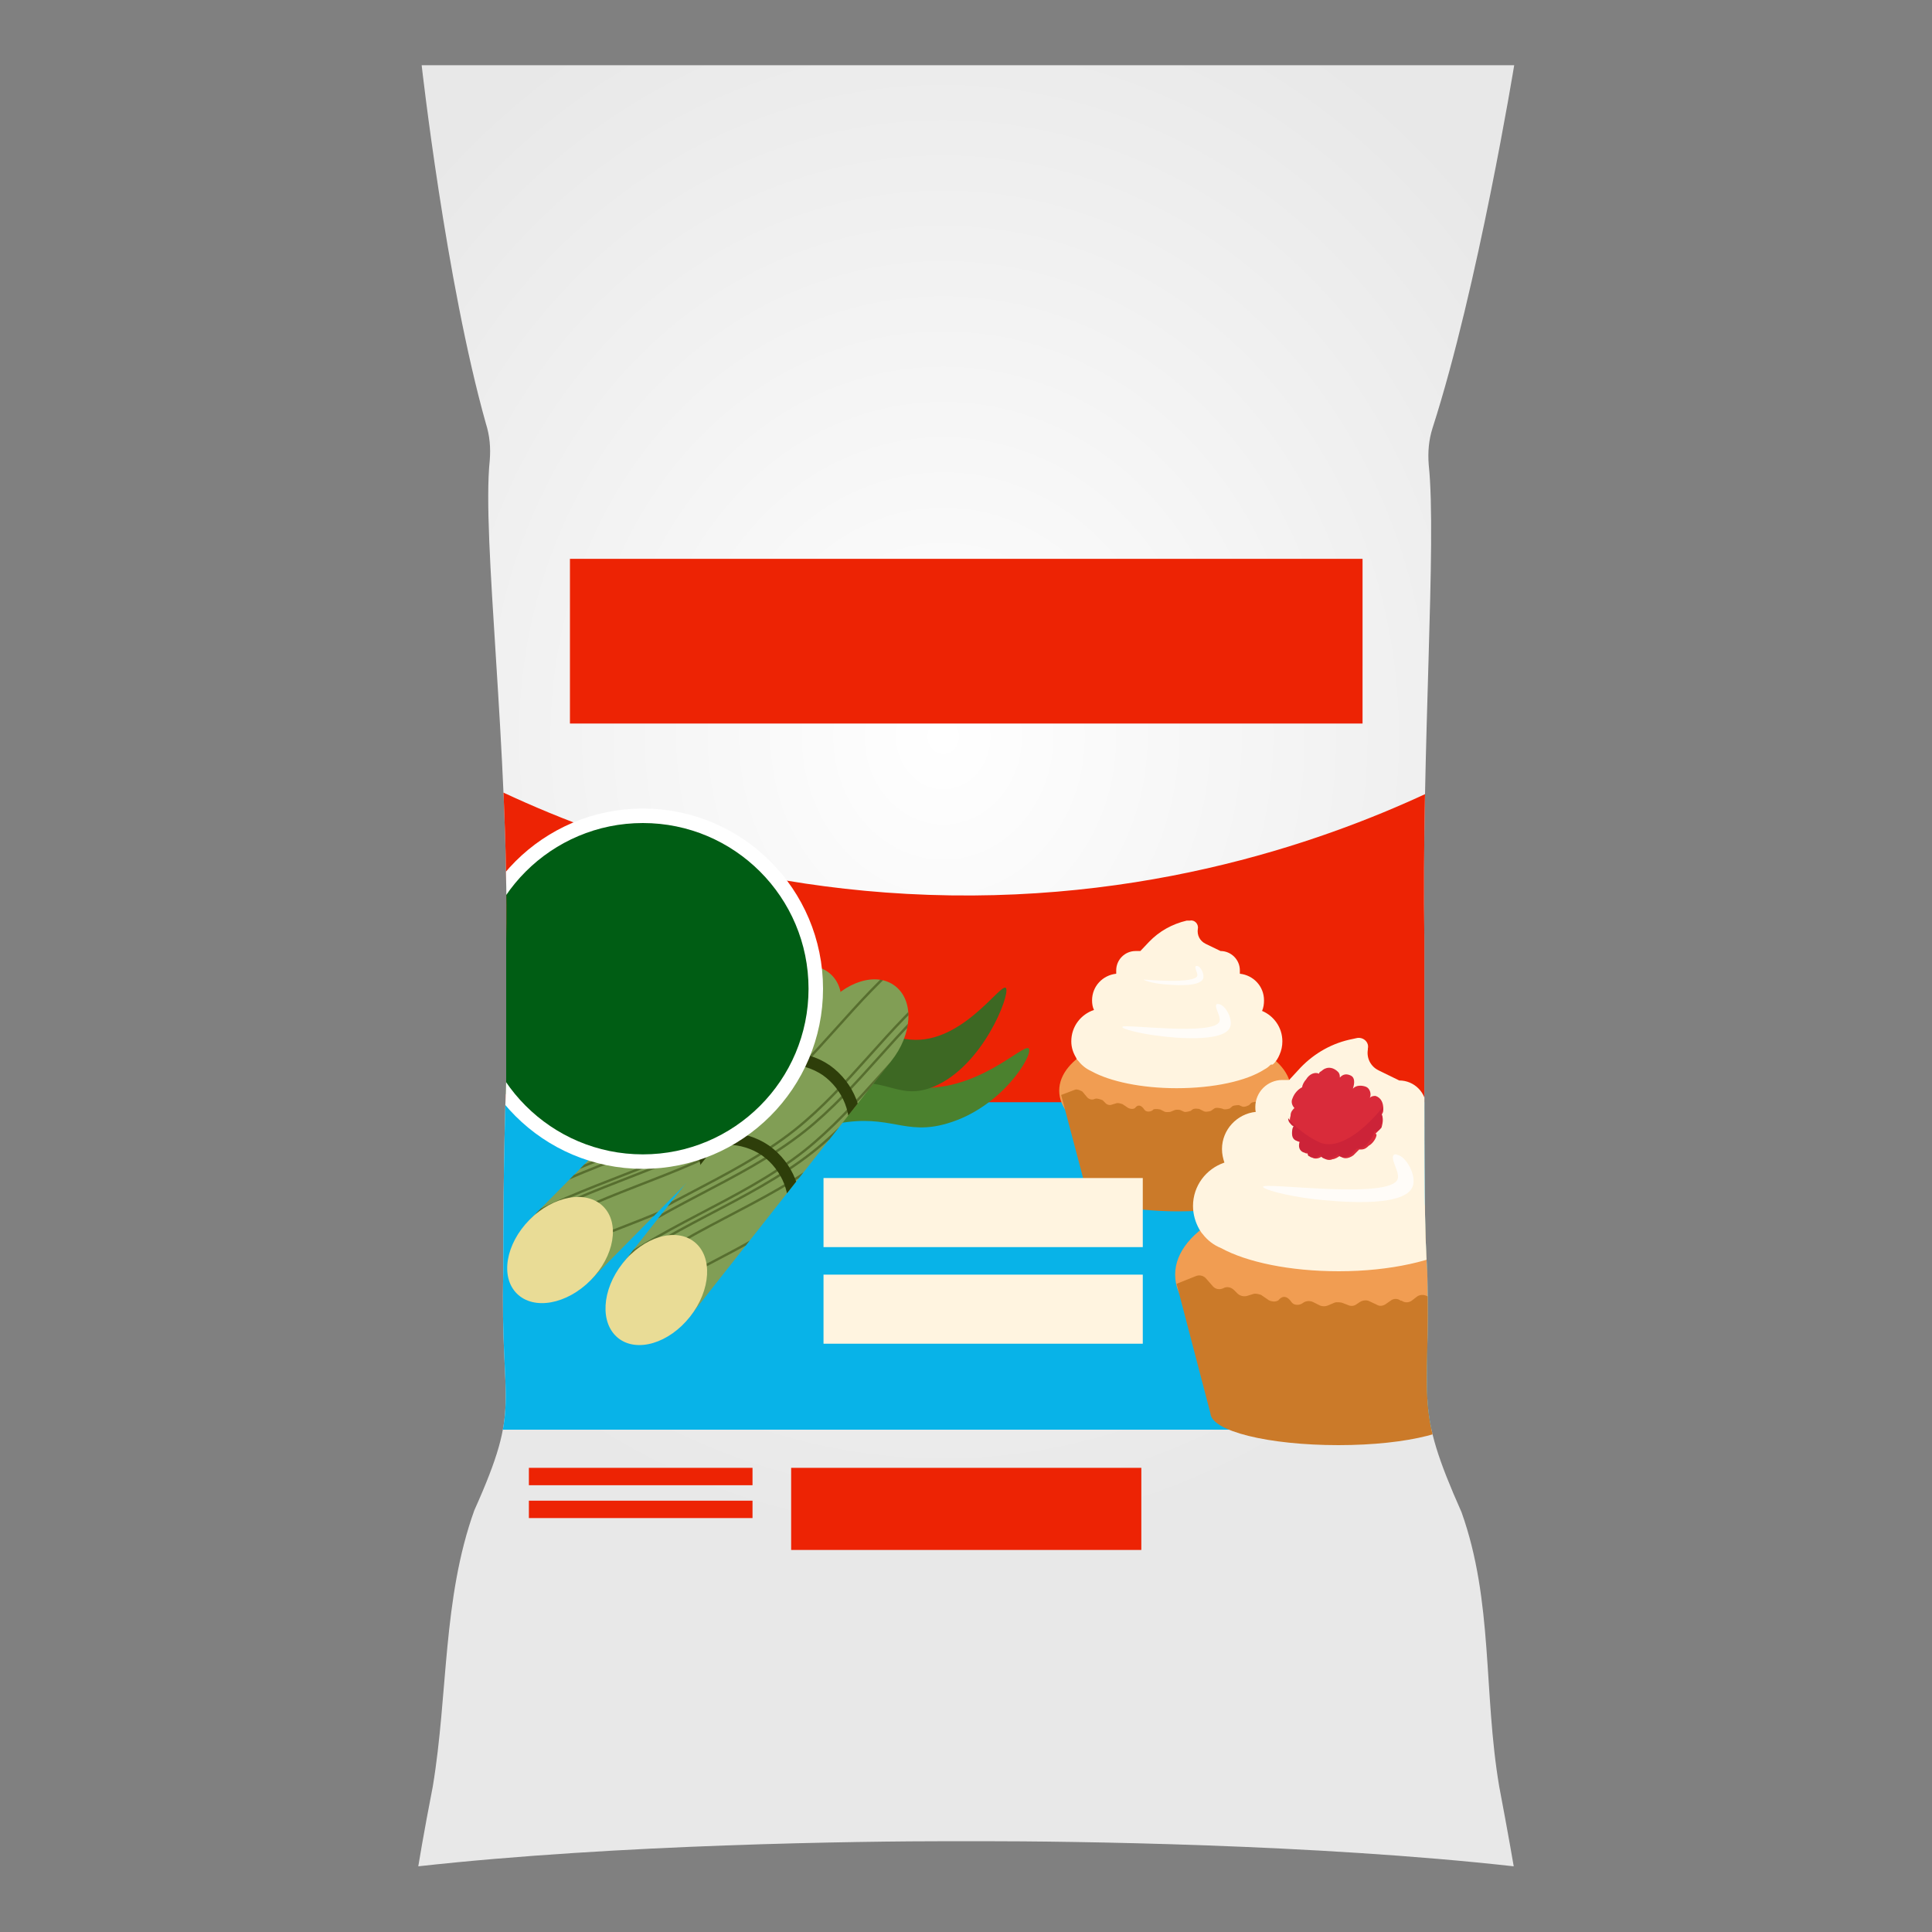 <?xml version="1.0" encoding="UTF-8"?><svg id="a" xmlns="http://www.w3.org/2000/svg" width="40" height="40" xmlns:xlink="http://www.w3.org/1999/xlink" viewBox="0 0 40 40"><rect x="0" y="0" width="40" height="40" fill="#808080" stroke="none"/><defs><radialGradient id="b" cx="19.53" cy="24.84" fx="19.53" fy="24.84" r="14.97" gradientTransform="translate(0 43.07) scale(1 -1.12)" gradientUnits="userSpaceOnUse"><stop offset="0" stop-color="#fff"/><stop offset="1" stop-color="#e8e8e8"/></radialGradient><clipPath id="c"><path d="M31.04,36.99c.19,1,.3,1.65.3,1.65-4.11-.46-9.16-.52-11-.52h-.68c-1.81,0-6.86.06-11,.52,0,0,.11-.68.3-1.65.32-1.93.2-3.88.86-5.72,1-2.23.53-2.08.6-4.94,0-.78,0-2.26.06-4v-2.85c.06-3.9-.51-8.36-.34-9.95.02-.26,0-.51-.08-.76-.83-2.95-1.33-7.42-1.33-7.42h22.62s-.75,4.59-1.69,7.51c-.08.25-.1.5-.08.76.17,1.59-.15,5.93-.09,9.83v2.85c0,1.78,0,3.26.06,4,.07,2.84-.29,2.76.71,5.01.66,1.85.45,3.74.78,5.68Z" fill="url(#b)"/></clipPath><clipPath id="d"><path d="M26.35,22.04c.07-.06.11-.13.14-.2.04-.09.06-.18.06-.28,0-.29-.18-.53-.42-.63.03-.07.04-.14.04-.22,0-.29-.22-.52-.5-.55,0-.02,0-.05,0-.07,0-.22-.18-.4-.4-.4l-.31-.15c-.12-.06-.18-.18-.16-.31h0c.02-.1-.07-.19-.16-.17h-.07c-.3.07-.57.22-.78.44l-.18.19h-.1c-.22,0-.4.18-.4.4,0,.02,0,.05,0,.07-.28.03-.5.26-.5.55,0,.07.01.14.04.2-.27.09-.47.34-.47.65,0,.13.04.24.1.34,0,0,0,0,0,0,.01.03.03.05.05.07,0,0,0,0,0,0,.07.09.16.16.27.21.38.21,1.03.35,1.76.35.77,0,1.45-.15,1.82-.39.04-.02.08-.05.11-.08,0,0,.02-.02.03-.02,0,0,0,0,0,0Z" fill="none"/></clipPath><clipPath id="e"><path d="M26.35,22.04c.07-.06.11-.13.14-.2.04-.09.06-.18.06-.28,0-.29-.18-.53-.42-.63.03-.07.04-.14.04-.22,0-.29-.22-.52-.5-.55,0-.02,0-.05,0-.07,0-.22-.18-.4-.4-.4l-.31-.15c-.12-.06-.18-.18-.16-.31h0c.02-.1-.07-.19-.16-.17h-.07c-.3.07-.57.22-.78.44l-.18.19h-.1c-.22,0-.4.18-.4.4,0,.02,0,.05,0,.07-.28.03-.5.26-.5.55,0,.07.01.14.04.2-.27.09-.47.34-.47.65,0,.13.04.24.1.34,0,0,0,0,0,0,.01.03.03.05.05.07,0,0,0,0,0,0,.07.09.16.16.27.21.38.21,1.03.35,1.76.35.77,0,1.45-.15,1.82-.39.04-.02.08-.05.11-.08,0,0,.02-.02.03-.02,0,0,0,0,0,0Z" fill="none"/></clipPath><clipPath id="f"><path d="M30.48,25.65c.09-.09.16-.18.19-.28.05-.12.08-.25.08-.39,0-.4-.24-.74-.59-.88.04-.09.06-.19.06-.3,0-.4-.31-.73-.7-.77,0-.03.01-.07.01-.1,0-.31-.25-.56-.56-.56l-.43-.21c-.16-.08-.25-.25-.22-.43v-.02c.03-.13-.09-.24-.22-.22l-.09.02c-.42.08-.79.29-1.08.59l-.24.26h-.14c-.31,0-.56.25-.56.56,0,.03,0,.07.01.1-.39.04-.7.37-.7.77,0,.1.02.19.05.28-.38.13-.65.48-.65.9,0,.17.05.34.13.48,0,0,0,0,0,0,.02.03.04.07.07.1,0,0,0,0,0,0,.1.13.23.23.38.29.53.29,1.42.48,2.44.48,1.07,0,2.01-.22,2.53-.54.06-.03.11-.07.16-.11.01-.01.03-.02.04-.03,0,0,0,0,.01-.01Z" fill="none"/></clipPath><clipPath id="g"><path d="M30.48,25.65c.09-.09.16-.18.19-.28.05-.12.08-.25.08-.39,0-.4-.24-.74-.59-.88.04-.09.06-.19.06-.3,0-.4-.31-.73-.7-.77,0-.03.01-.07.01-.1,0-.31-.25-.56-.56-.56l-.43-.21c-.16-.08-.25-.25-.22-.43v-.02c.03-.13-.09-.24-.22-.22l-.09.02c-.42.08-.79.29-1.08.59l-.24.26h-.14c-.31,0-.56.25-.56.56,0,.03,0,.07.01.1-.39.04-.7.37-.7.77,0,.1.02.19.05.28-.38.13-.65.48-.65.9,0,.17.05.34.13.48,0,0,0,0,0,0,.02.03.04.07.07.1,0,0,0,0,0,0,.1.13.23.23.38.29.53.29,1.42.48,2.44.48,1.07,0,2.01-.22,2.53-.54.06-.03.11-.07.16-.11.01-.01.03-.02.04-.03,0,0,0,0,.01-.01Z" fill="none"/></clipPath><clipPath id="h"><path d="M16.96,21.72c.49-.5.61-1.18.26-1.53s-1.03-.22-1.53.28l-4.73,4.79,1.26,1.25,4.73-4.79s0,0,0,0Z" fill="#819e55"/></clipPath><clipPath id="i"><path d="M18.45,21.97c.44-.55.48-1.24.09-1.55s-1.05-.1-1.48.45l-4.17,5.29,1.39,1.1,4.17-5.29s0,0,0,0Z" fill="#819e55"/></clipPath></defs><path d="M31.04,36.99c.19,1,.3,1.65.3,1.65-4.11-.46-9.16-.52-11-.52h-.68c-1.81,0-6.86.06-11,.52,0,0,.11-.68.3-1.65.32-1.93.2-3.88.86-5.72,1-2.23.53-2.08.6-4.94,0-.78,0-2.26.06-4v-2.85c.06-3.9-.51-8.36-.34-9.95.02-.26,0-.51-.08-.76-.83-2.95-1.33-7.42-1.33-7.42h22.62s-.75,4.59-1.69,7.51c-.08.25-.1.5-.08.76.17,1.59-.15,5.93-.09,9.83v2.85c0,1.78,0,3.26.06,4,.07,2.84-.29,2.76.71,5.01.66,1.85.45,3.74.78,5.68Z" fill="url(#b)"/><g clip-path="url(#c)"><path d="M30.25,29.6H7.97v-8.01h22.17c.08,2.78.11,5.51.12,8.01Z" fill="#08b3e8"/><path d="M9.69,16.05c1.79.92,5.5,2.52,10.45,2.49,4.79-.03,8.39-1.58,10.17-2.49v6.77H9.69v-6.77Z" fill="#ed2304"/><ellipse cx="24.33" cy="22.58" rx="2.4" ry="1.24" fill="#f19d52"/><path d="M26.35,22.04c.07-.06.11-.13.14-.2.04-.09.06-.18.06-.28,0-.29-.18-.53-.42-.63.03-.07.04-.14.04-.22,0-.29-.22-.52-.5-.55,0-.02,0-.05,0-.07,0-.22-.18-.4-.4-.4l-.31-.15c-.12-.06-.18-.18-.16-.31h0c.02-.1-.07-.19-.16-.17h-.07c-.3.07-.57.22-.78.44l-.18.19h-.1c-.22,0-.4.18-.4.4,0,.02,0,.05,0,.07-.28.03-.5.26-.5.55,0,.07.01.14.04.2-.27.09-.47.34-.47.65,0,.13.04.24.1.34,0,0,0,0,0,0,.01.03.03.05.05.07,0,0,0,0,0,0,.07.09.16.16.27.21.38.21,1.03.35,1.76.35.77,0,1.45-.15,1.82-.39.04-.02.08-.05.11-.08,0,0,.02-.02.03-.02,0,0,0,0,0,0Z" fill="#fff4e0"/><g clip-path="url(#d)"><path d="M23.24,21.26c0-.07,1.93.2,2.01-.12.03-.1-.12-.3-.06-.35.02-.01.04,0,.05,0,.13.02.29.31.23.47-.12.34-1.23.22-1.45.19-.44-.05-.78-.15-.78-.18Z" fill="#fffcf8"/></g><g clip-path="url(#e)"><path d="M23.68,20.28s1.06.1,1.11-.08c.01-.06-.07-.17-.03-.2,0,0,.02,0,.03,0,.07.01.15.17.12.26-.07.19-.68.13-.8.12-.24-.02-.43-.08-.43-.1Z" fill="#fffcf8"/></g><path d="M26.7,22.78l-.24-.11c-.06-.03-.12-.01-.16.04l-.07.08s-.09.06-.14.04l-.06-.02s-.1,0-.13.03l-.04.04s-.09.05-.14.03l-.07-.03s-.09,0-.13.02l-.06.05s-.11.04-.16,0h-.01s-.11-.03-.15,0l-.07.05s-.09.03-.14.01l-.1-.05s-.1-.02-.14.01l-.04.03s-.09.03-.13.02l-.09-.04s-.07-.01-.1,0l-.1.04s-.08.01-.11,0l-.1-.05s-.1-.02-.14,0l-.02.02c-.05.03-.13.04-.17-.02-.11-.16-.19-.03-.19-.03-.04.03-.1.02-.14,0l-.12-.08s-.08-.03-.12-.02l-.1.03c-.05.02-.11,0-.14-.04l-.05-.05s-.11-.05-.16-.03c-.06.03-.12.01-.16-.03l-.1-.12s-.1-.06-.15-.04l-.29.11.51,1.93h0c.01.26.86.48,1.91.48s1.85-.21,1.91-.48c0,0,.44-1.84.44-1.84Z" fill="#cb7a29"/><path d="M15.98,22.55c.47-.2,1.17-.41,1.98-.28.47.07.54.19.94.24,1.31.15,2.3-.93,2.4-.8.1.12-.55,1.22-1.69,1.55-.88.26-1.17-.2-2.26,0-1.15.21-1.74.89-1.93.71-.1-.1-.06-.42.56-1.41Z" fill="#4b812e" fill-rule="evenodd"/><path d="M16.2,21.57c.41-.26,1.02-.53,1.72-.37.41.09.47.25.82.31,1.14.2,2-1.21,2.09-1.05.08.15-.48,1.6-1.48,2.03-.77.33-1.02-.26-1.97,0-1,.28-1.51,1.16-1.68.92-.09-.13-.05-.55.49-1.85Z" fill="#3d6823" fill-rule="evenodd"/><ellipse cx="27.67" cy="26.39" rx="3.34" ry="1.72" fill="#f19d52"/><path d="M30.48,25.65c.09-.09.16-.18.19-.28.05-.12.08-.25.08-.39,0-.4-.24-.74-.59-.88.04-.09.06-.19.06-.3,0-.4-.31-.73-.7-.77,0-.03.01-.07.01-.1,0-.31-.25-.56-.56-.56l-.43-.21c-.16-.08-.25-.25-.22-.43v-.02c.03-.13-.09-.24-.22-.22l-.09.02c-.42.08-.79.29-1.08.59l-.24.26h-.14c-.31,0-.56.25-.56.56,0,.03,0,.07.01.1-.39.04-.7.37-.7.77,0,.1.02.19.05.28-.38.13-.65.48-.65.9,0,.17.05.34.13.48,0,0,0,0,0,0,.02.03.04.07.07.1,0,0,0,0,0,0,.1.13.23.23.38.29.53.29,1.42.48,2.44.48,1.07,0,2.01-.22,2.53-.54.06-.03.11-.07.16-.11.01-.01.03-.02.04-.03,0,0,0,0,.01-.01Z" fill="#fff4e0"/><g clip-path="url(#f)"><path d="M26.15,24.57c.01-.1,2.68.28,2.79-.17.04-.14-.17-.42-.08-.49.02-.02.06-.01.07,0,.18.03.4.42.32.65-.17.48-1.71.3-2.02.27-.61-.07-1.09-.21-1.08-.26Z" fill="#fffcf8"/></g><g clip-path="url(#g)"><path d="M26.77,23.21c0-.06,1.47.14,1.54-.11.02-.08-.09-.23-.04-.27.01-.01.03,0,.04,0,.1.02.21.23.17.36-.1.27-.94.18-1.11.17-.34-.03-.59-.11-.59-.13Z" fill="#fffcf8"/></g><path d="M30.96,26.68l-.33-.16c-.08-.03-.17-.01-.22.05l-.09.11c-.05.06-.13.08-.2.06l-.08-.02c-.06-.02-.13,0-.18.04l-.06.06c-.05.05-.13.06-.19.04l-.1-.04c-.06-.02-.13-.01-.18.03l-.09.07c-.06.05-.15.06-.22.01h-.02c-.06-.05-.15-.05-.21,0l-.1.07c-.06.04-.13.05-.19.01l-.15-.07c-.06-.03-.14-.02-.2.02l-.06.04c-.05.04-.12.05-.18.02l-.13-.05s-.1-.02-.15,0l-.14.06c-.05.02-.11.02-.16,0l-.14-.07c-.06-.03-.13-.03-.19,0l-.03.02c-.07.05-.18.05-.23-.02-.15-.22-.27-.04-.27-.04-.06.04-.14.03-.2,0l-.16-.11s-.11-.04-.16-.02l-.13.04c-.07.02-.15,0-.2-.05l-.07-.07c-.06-.06-.15-.08-.22-.04-.08.04-.17.02-.22-.04l-.14-.16c-.05-.06-.14-.08-.21-.05l-.4.16.7,2.68h0c.02.37,1.2.66,2.65.66s2.57-.29,2.65-.67c0,0,.61-2.56.61-2.56Z" fill="#cb7a29"/><path d="M16.96,21.72c.49-.5.61-1.18.26-1.53s-1.03-.22-1.53.28l-4.73,4.79,1.26,1.25,4.73-4.79s0,0,0,0Z" fill="#819e55"/><g clip-path="url(#h)"><path d="M12.6,23.08c.51-.27,1.13-.19,1.57.19.43.37.58.98.39,1.51" fill="none" stroke="#2e3e0a" stroke-miterlimit="10" stroke-width=".25"/><path d="M14.04,21.57c.51-.27,1.13-.19,1.57.19.43.37.58.98.39,1.51" fill="none" stroke="#2e3e0a" stroke-miterlimit="10" stroke-width=".25"/><path d="M17.59,19.57c-1.21.78-2.15,1.93-3.38,2.7-1.46.91-3.24,1.22-4.66,2.2" fill="none" opacity=".5" stroke="#2e3e0a" stroke-miterlimit="10" stroke-width=".05"/><path d="M18.36,20.66c-1.21.78-2.15,1.93-3.38,2.7-1.46.91-3.24,1.22-4.66,2.2" fill="none" opacity=".5" stroke="#2e3e0a" stroke-miterlimit="10" stroke-width=".05"/><path d="M18.39,21.72c-1.21.78-2.15,1.93-3.38,2.7-1.46.91-3.24,1.22-4.66,2.2" fill="none" opacity=".5" stroke="#2e3e0a" stroke-miterlimit="10" stroke-width=".05"/><path d="M18.53,20.69c-1.21.78-2.15,1.93-3.38,2.7-1.46.91-3.24,1.22-4.66,2.2" fill="none" opacity=".5" stroke="#2e3e0a" stroke-miterlimit="10" stroke-width=".05"/><path d="M18.4,20.26c-1.21.78-2.15,1.93-3.38,2.7-1.46.91-3.24,1.22-4.66,2.2" fill="none" opacity=".5" stroke="#2e3e0a" stroke-miterlimit="10" stroke-width=".05"/><path d="M18.21,20.21c-1.21.78-2.15,1.93-3.38,2.7-1.46.91-3.24,1.22-4.66,2.2" fill="none" opacity=".5" stroke="#2e3e0a" stroke-miterlimit="10" stroke-width=".05"/><path d="M18.89,20.79c-1.21.78-2.15,1.93-3.38,2.7-1.46.91-3.24,1.22-4.66,2.2" fill="none" opacity=".5" stroke="#2e3e0a" stroke-miterlimit="10" stroke-width=".05"/></g><ellipse cx="11.6" cy="25.88" rx="1.27" ry=".89" transform="translate(-14.97 15.95) rotate(-45.36)" fill="#e9dc96"/><path d="M18.45,21.97c.44-.55.48-1.24.09-1.55s-1.05-.1-1.48.45l-4.17,5.29,1.39,1.1,4.17-5.29s0,0,0,0Z" fill="#819e55"/><g clip-path="url(#i)"><path d="M14.27,23.81c.48-.32,1.11-.31,1.58.01.46.33.69.9.56,1.46" fill="none" stroke="#2e3e0a" stroke-miterlimit="10" stroke-width=".25"/><path d="M15.53,22.15c.48-.32,1.11-.31,1.58.01.46.33.69.9.56,1.46" fill="none" stroke="#2e3e0a" stroke-miterlimit="10" stroke-width=".25"/><path d="M18.83,19.77c-1.12.91-1.93,2.16-3.06,3.06-1.35,1.07-3.08,1.58-4.38,2.7" fill="none" opacity=".5" stroke="#2e3e0a" stroke-miterlimit="10" stroke-width=".05"/><path d="M19.72,20.76c-1.12.91-1.93,2.16-3.06,3.06-1.35,1.07-3.08,1.58-4.38,2.7" fill="none" opacity=".5" stroke="#2e3e0a" stroke-miterlimit="10" stroke-width=".05"/><path d="M19.88,21.81c-1.12.91-1.93,2.16-3.06,3.06-1.35,1.07-3.08,1.58-4.38,2.7" fill="none" opacity=".5" stroke="#2e3e0a" stroke-miterlimit="10" stroke-width=".05"/><path d="M19.9,20.78c-1.12.91-1.93,2.16-3.06,3.06-1.35,1.07-3.08,1.58-4.38,2.7" fill="none" opacity=".5" stroke="#2e3e0a" stroke-miterlimit="10" stroke-width=".05"/><path d="M19.72,20.36c-1.12.91-1.93,2.16-3.06,3.06-1.35,1.07-3.08,1.58-4.38,2.7" fill="none" opacity=".5" stroke="#2e3e0a" stroke-miterlimit="10" stroke-width=".05"/><path d="M19.52,20.33c-1.12.91-1.93,2.16-3.06,3.06-1.35,1.07-3.08,1.58-4.38,2.7" fill="none" opacity=".5" stroke="#2e3e0a" stroke-miterlimit="10" stroke-width=".05"/><path d="M20.27,20.83c-1.12.91-1.93,2.16-3.06,3.06-1.35,1.07-3.08,1.58-4.38,2.7" fill="none" opacity=".5" stroke="#2e3e0a" stroke-miterlimit="10" stroke-width=".05"/></g><ellipse cx="13.59" cy="26.71" rx="1.27" ry=".89" transform="translate(-15.8 20.84) rotate(-51.74)" fill="#e9dc96"/><circle cx="13.31" cy="20.47" r="3.58" fill="#005d14" stroke="#fff" stroke-miterlimit="10" stroke-width=".3"/></g><rect x="11.8" y="11.57" width="16.41" height="3.41" fill="#ed2304"/><rect x="17.05" y="24.39" width="6.61" height="1.43" fill="#fff4e0"/><path d="M28.48,23.47l.12-.12c.04-.12.04-.23,0-.27.04-.04.04-.08.04-.12,0-.12-.04-.23-.16-.27-.04,0-.08,0-.12.04.04-.08,0-.2-.08-.23s-.2-.04-.27.04c.04-.12.04-.23-.04-.27-.08-.04-.16-.04-.23.04,0-.04,0-.08-.04-.12-.08-.08-.2-.12-.31-.04-.04.04-.08.04-.08.08-.08-.04-.2,0-.27.12-.04.04-.08.12-.08.16-.08.04-.16.12-.2.23-.04.08,0,.16.04.2-.04.04-.08.08-.08.16-.04.12,0,.23.12.23-.04.04-.04.12-.04.16,0,.12.08.16.16.16-.04.12,0,.2.08.23h.08s0,.08.04.08c.04.04.16.04.23-.04,0,.08.12.12.2.08.04,0,.12-.04.16-.08.04.08.16.08.27,0l.12-.12c.08,0,.12,0,.2-.08.08-.04.16-.16.16-.23Z" fill="#d92b3a" fill-rule="evenodd"/><path d="M28.59,23.31c.04-.12.04-.23,0-.27.04-.04.04-.08.04-.12h0c-.31.39-.86.9-1.29.74-.27-.12-.51-.31-.67-.51,0,.08.04.12.12.16-.04.04-.04.12-.04.16,0,.12.08.16.16.16-.04.12,0,.2.08.23h.08s0,.08.04.08c.04.04.16.04.23-.04,0,.08.12.12.2.08.04,0,.12-.04.16-.08.04.08.16.08.27,0l.12-.12c.08,0,.12,0,.2-.08s.16-.2.16-.27c.08,0,.12-.04.16-.12Z" fill="#cc2338" fill-rule="evenodd"/><rect x="17.05" y="26.39" width="6.61" height="1.43" fill="#fff4e0"/><rect x="16.38" y="30.39" width="7.25" height="1.7" fill="#ed2304"/><rect x="10.95" y="31.07" width="4.63" height=".36" fill="#ed2304"/><rect x="10.95" y="30.39" width="4.63" height=".36" fill="#ed2304"/></svg>